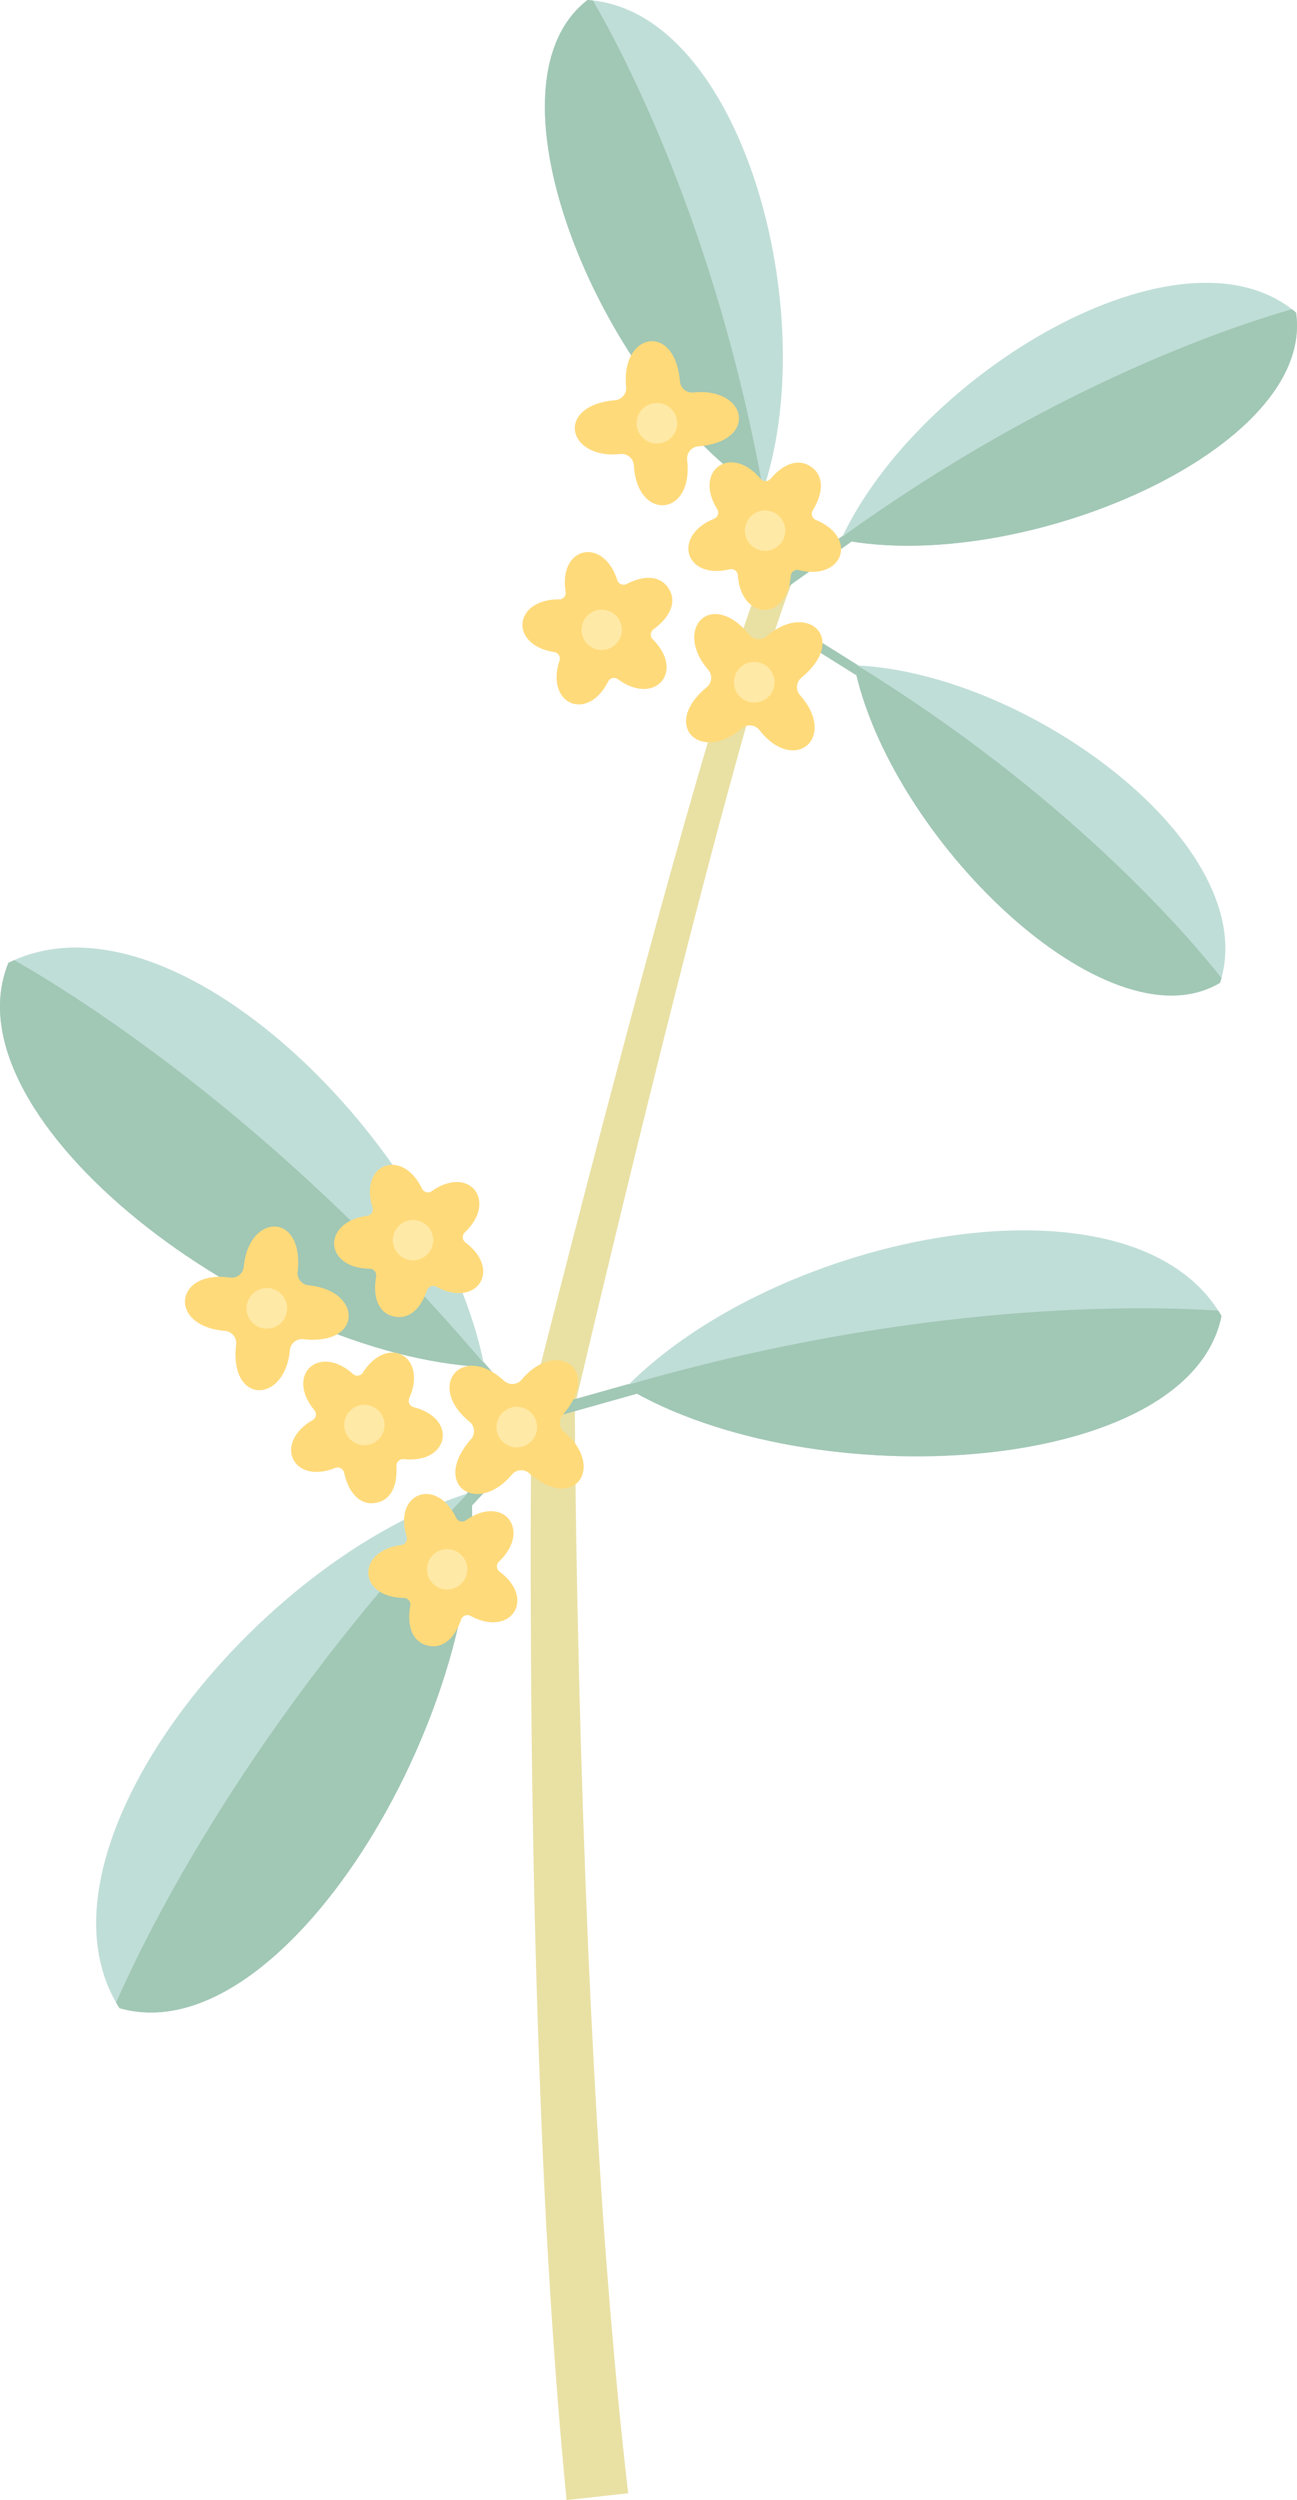   <svg xmlns="http://www.w3.org/2000/svg" viewBox="0 0 366.2 705.753" width="100%" style="vertical-align: middle; max-width: 100%;">
   <g>
    <g>
     <path d="M224.8,161.728l-1.415,3.31-1.316,3.474c-.861,2.332-1.673,4.719-2.477,7.1q-2.371,7.19-4.554,14.5-4.378,14.593-8.384,29.357c-5.385,19.657-10.512,39.407-15.533,59.186s-9.922,39.595-14.75,59.429-9.588,39.695-14.248,59.55l.171-1.4c.129,25.661.579,51.4,1.2,77.1q.96,38.553,2.587,77.069c1.154,25.67,2.519,51.321,4.3,76.92,1.848,25.589,4.046,51.133,6.978,76.521l-17.393,1.911c-2.537-25.823-4.311-51.632-5.731-77.436-1.354-25.8-2.285-51.6-3-77.4q-1.006-38.691-1.273-77.373c-.183-25.8-.193-51.553.119-77.39l.01-.753.161-.644q7.484-29.769,15.213-59.424,7.722-29.676,15.712-59.291c5.344-19.739,10.795-39.453,16.515-59.114,2.858-9.831,5.8-19.644,8.911-29.434q2.325-7.343,4.862-14.662c.868-2.442,1.738-4.877,2.685-7.321l1.457-3.667,1.656-3.708Z" fill="rgb(233,224,164)">
     </path>
     <rect x="167.523" y="379.594" width="3.294" height="30.288" transform="translate(503.339 124.984) rotate(74.286)" fill="rgb(161,199,181)">
     </rect>
     <path d="M176.707,391.659c42.706-43.537,143.135-63.5,168.175-20.168C335.79,416.566,229.325,423.05,176.707,391.659Z" fill="rgb(192,222,216)">
     </path>
     <path d="M344.882,371.491c-.294-.51-.6-1.008-.918-1.5-20.408-1.361-84.131-2.949-166.486,20.893-.258.258-.517.516-.771.775C229.325,423.05,335.79,416.566,344.882,371.491Z" fill="rgb(161,199,181)">
     </path>
     <rect x="233.919" y="172.746" width="2.66" height="24.456" transform="translate(516.902 83.836) rotate(122.07)" fill="rgb(161,199,181)">
     </rect>
     <path d="M241.18,187.811c49.2,1.917,115.63,51.143,103.3,89.626C312.6,296.456,250.955,236.308,241.18,187.811Z" fill="rgb(192,222,216)">
     </path>
     <path d="M344.483,277.437c.145-.452.276-.907.4-1.362-10.258-12.942-43.882-51.911-102.82-88.223-.3-.015-.589-.03-.882-.041C250.955,236.308,312.6,296.456,344.483,277.437Z" fill="rgb(161,199,181)">
     </path>
     <rect x="214.23" y="133.197" width="2.874" height="26.426" transform="translate(454.596 250.629) rotate(169.395)" fill="rgb(161,199,181)">
     </rect>
     <path d="M215.16,139.325C232.689,89.084,209.451,2.821,165.877,0,134.143,24.547,170.256,110.317,215.16,139.325Z" fill="rgb(192,222,216)">
     </path>
     <path d="M165.877,0c.513.033,1.021.082,1.528.138,8.959,15.433,34.851,64.655,48.063,138.283q-.153.453-.308.9C170.256,110.317,134.143,24.547,165.877,0Z" fill="rgb(161,199,181)">
     </path>
     <rect x="139.86" y="377.153" width="3.429" height="31.531" transform="translate(505.499 597.826) rotate(139.197)" fill="rgb(161,199,181)">
     </rect>
     <path d="M136.8,385.916c-12.075-62.329-87.81-137.341-134.438-114.1C-15.632,316.177,73.084,382.952,136.8,385.916Z" fill="rgb(192,222,216)">
     </path>
     <path d="M2.361,271.817c.549-.273,1.1-.529,1.659-.775C22.521,281.581,78.762,316.8,136.575,384.8c.076.372.152.744.224,1.116C73.084,382.952-15.632,316.177,2.361,271.817Z" fill="rgb(161,199,181)">
     </path>
     <rect x="137.885" y="400.002" width="3.429" height="31.531" transform="translate(322.398 17.1) rotate(43.193)" fill="rgb(161,199,181)">
     </rect>
     <path d="M133.136,421.25C72.412,439.778,5.733,522.944,33.725,566.885,79.723,580.14,136.853,484.925,133.136,421.25Z" fill="rgb(192,222,216)">
     </path>
     <path d="M33.725,566.885c-.329-.517-.641-1.041-.944-1.568,8.546-19.5,37.689-79.119,99.268-143.727.363-.115.725-.23,1.087-.34C136.853,484.925,79.724,580.139,33.725,566.885Z" fill="rgb(161,199,181)">
     </path>
     <rect x="230.912" y="144.117" width="2.793" height="25.677" transform="translate(225.703 -123.328) rotate(54.606)" fill="rgb(161,199,181)">
     </rect>
     <path d="M237.446,152.346C259.105,105.4,333.571,60.793,365.93,88.233,371.541,126.809,288.409,162.381,237.446,152.346Z" fill="rgb(192,222,216)">
     </path>
     <path d="M365.93,88.233c-.381-.323-.769-.633-1.161-.936-16.679,4.741-68,21.666-126.929,64.21-.132.279-.265.559-.394.839C288.409,162.381,371.541,126.809,365.93,88.233Z" fill="rgb(161,199,181)">
     </path>
     <path d="M188.823,166.194c-1.957-3.183-6.013-4.323-11.9-1.336a1.881,1.881,0,0,1-2.65-1.116c-3.9-12.251-16.629-9.523-14.569,3.306a1.857,1.857,0,0,1-1.852,2.158c-12.857-.076-14.2,12.872-1.358,14.877a1.857,1.857,0,0,1,1.48,2.428c-4.045,12.205,7.855,17.479,13.729,5.889a1.856,1.856,0,0,1,2.766-.657c10.36,7.619,19.054-2.072,9.84-11.242a1.881,1.881,0,0,1,.218-2.863C189.852,173.759,190.916,169.36,188.823,166.194Z" fill="rgb(255, 218, 122)">
     </path>
     <circle cx="169.886" cy="177.8" r="5.701" fill="rgb(255, 233, 166)">
     </circle>
     <path d="M229.092,131.842c-3.023-2.2-7.208-1.7-11.514,3.306a1.881,1.881,0,0,1-2.875-.02c-8.28-9.837-19-2.46-12.206,8.613a1.856,1.856,0,0,1-.889,2.7c-11.914,4.835-8.212,17.314,4.42,14.27a1.857,1.857,0,0,1,2.294,1.68c.917,12.825,13.929,13.161,14.938.206a1.857,1.857,0,0,1,2.306-1.662c12.483,3.091,16.823-9.184,4.807-14.145a1.883,1.883,0,0,1-.891-2.73C232.929,138.442,232.234,133.971,229.092,131.842Z" fill="rgb(255, 218, 122)">
     </path>
     <circle cx="216.014" cy="149.794" r="5.701" fill="rgb(255, 233, 166)">
     </circle>
     <path d="M226.062,196.457c-.078-.1-.158-.192-.239-.289a3.45,3.45,0,0,1,.467-4.882l.111-.09c13.08-10.857,1.641-21.532-9.918-11.6a3.455,3.455,0,0,1-4.925-.43h0c-10.857-13.079-21.532-1.641-11.6,9.919a3.454,3.454,0,0,1-.429,4.925h0c-13.08,10.857-1.641,21.532,9.918,11.6a3.455,3.455,0,0,1,4.925.43h0C224.143,218.606,236.463,208.513,226.062,196.457Z" fill="rgb(255, 218, 122)">
     </path>
     <circle cx="212.963" cy="192.601" r="5.737" fill="rgb(255, 233, 166)">
     </circle>
     <path d="M194.039,130.114c-.01-.123-.021-.248-.033-.374A3.449,3.449,0,0,1,197.172,126l.143-.012c16.934-1.47,13.616-16.76-1.54-15.187a3.453,3.453,0,0,1-3.8-3.158h0c-1.471-16.935-16.761-13.617-15.187,1.54a3.456,3.456,0,0,1-3.159,3.8h0c-16.935,1.47-13.616,16.76,1.54,15.186a3.456,3.456,0,0,1,3.8,3.159h0C179.843,147.223,195.717,145.948,194.039,130.114Z" fill="rgb(255, 218, 122)">
     </path>
     <circle cx="185.47" cy="119.482" r="5.737" fill="rgb(255, 233, 166)">
     </circle>
     <path d="M111.05,371.59c3.619.931,7.329-1.065,9.493-7.306a1.883,1.883,0,0,1,2.682-1.038c11.316,6.106,18.579-4.7,8.187-12.5a1.858,1.858,0,0,1-.166-2.839c9.3-8.874,1.276-19.12-9.354-11.647a1.857,1.857,0,0,1-2.751-.719c-5.566-11.591-17.791-7.122-13.968,5.3a1.858,1.858,0,0,1-1.535,2.394c-12.745,1.711-12.27,14.723.728,14.921a1.882,1.882,0,0,1,1.831,2.212C105.057,366.861,107.346,370.765,111.05,371.59Z" fill="rgb(255, 218, 122)">
     </path>
     <circle cx="116.617" cy="350.088" r="5.701" fill="rgb(255, 233, 166)">
     </circle>
     <path d="M120.692,464.516c3.619.932,7.329-1.065,9.493-7.306a1.883,1.883,0,0,1,2.682-1.038c11.316,6.106,18.579-4.7,8.187-12.5a1.856,1.856,0,0,1-.166-2.838c9.3-8.875,1.275-19.121-9.355-11.648a1.856,1.856,0,0,1-2.75-.719c-5.566-11.591-17.791-7.122-13.969,5.3a1.857,1.857,0,0,1-1.534,2.394c-12.745,1.712-12.27,14.723.727,14.922a1.882,1.882,0,0,1,1.832,2.211C114.7,459.787,116.988,463.691,120.692,464.516Z" fill="rgb(255, 218, 122)">
     </path>
     <circle cx="126.258" cy="443.014" r="5.701" fill="rgb(255, 233, 166)">
     </circle>
     <path d="M105.932,424.272c3.7-.519,6.369-3.78,5.989-10.375A1.882,1.882,0,0,1,114,411.915c12.789,1.327,15.383-11.428,2.8-14.674a1.858,1.858,0,0,1-1.237-2.561c5.215-11.753-6.115-18.161-13.09-7.2a1.857,1.857,0,0,1-2.817.385c-9.567-8.592-19.162.2-10.891,10.225a1.858,1.858,0,0,1-.5,2.8c-11.129,6.444-5.726,18.29,6.364,13.516a1.882,1.882,0,0,1,2.537,1.345C98.589,422.187,102.194,424.923,105.932,424.272Z" fill="rgb(255, 218, 122)">
     </path>
     <circle cx="102.876" cy="402.273" r="5.701" fill="rgb(255, 233, 166)">
     </circle>
     <path d="M63.239,375.676c.124.015.248.029.374.042a3.448,3.448,0,0,1,3.053,3.837l-.016.142c-1.872,16.895,13.772,16.633,15.194,1.461a3.455,3.455,0,0,1,3.842-3.111h0c16.895,1.872,16.633-13.772,1.461-15.2a3.454,3.454,0,0,1-3.111-3.842h0c1.871-16.895-13.772-16.632-15.2-1.461A3.455,3.455,0,0,1,65,360.661h0C49.239,358.407,47.383,374.224,63.239,375.676Z" fill="rgb(255, 218, 122)">
     </path>
     <circle cx="75.343" cy="369.354" r="5.737" fill="rgb(255, 233, 166)">
     </circle>
     <path d="M132.354,401.172l.283.247a3.448,3.448,0,0,1,.324,4.893l-.095.107c-11.164,12.819,1.842,21.516,11.655,9.858a3.454,3.454,0,0,1,4.93-.368h0c12.818,11.164,21.516-1.843,9.858-11.655a3.454,3.454,0,0,1-.368-4.93h0c11.163-12.819-1.843-21.516-11.655-9.858a3.454,3.454,0,0,1-4.93.368h0C130.687,379,120.151,390.945,132.354,401.172Z" fill="rgb(255, 218, 122)">
     </path>
     <circle cx="145.903" cy="402.872" r="5.737" fill="rgb(255, 233, 166)">
     </circle>
    </g>
   </g>
  </svg>
